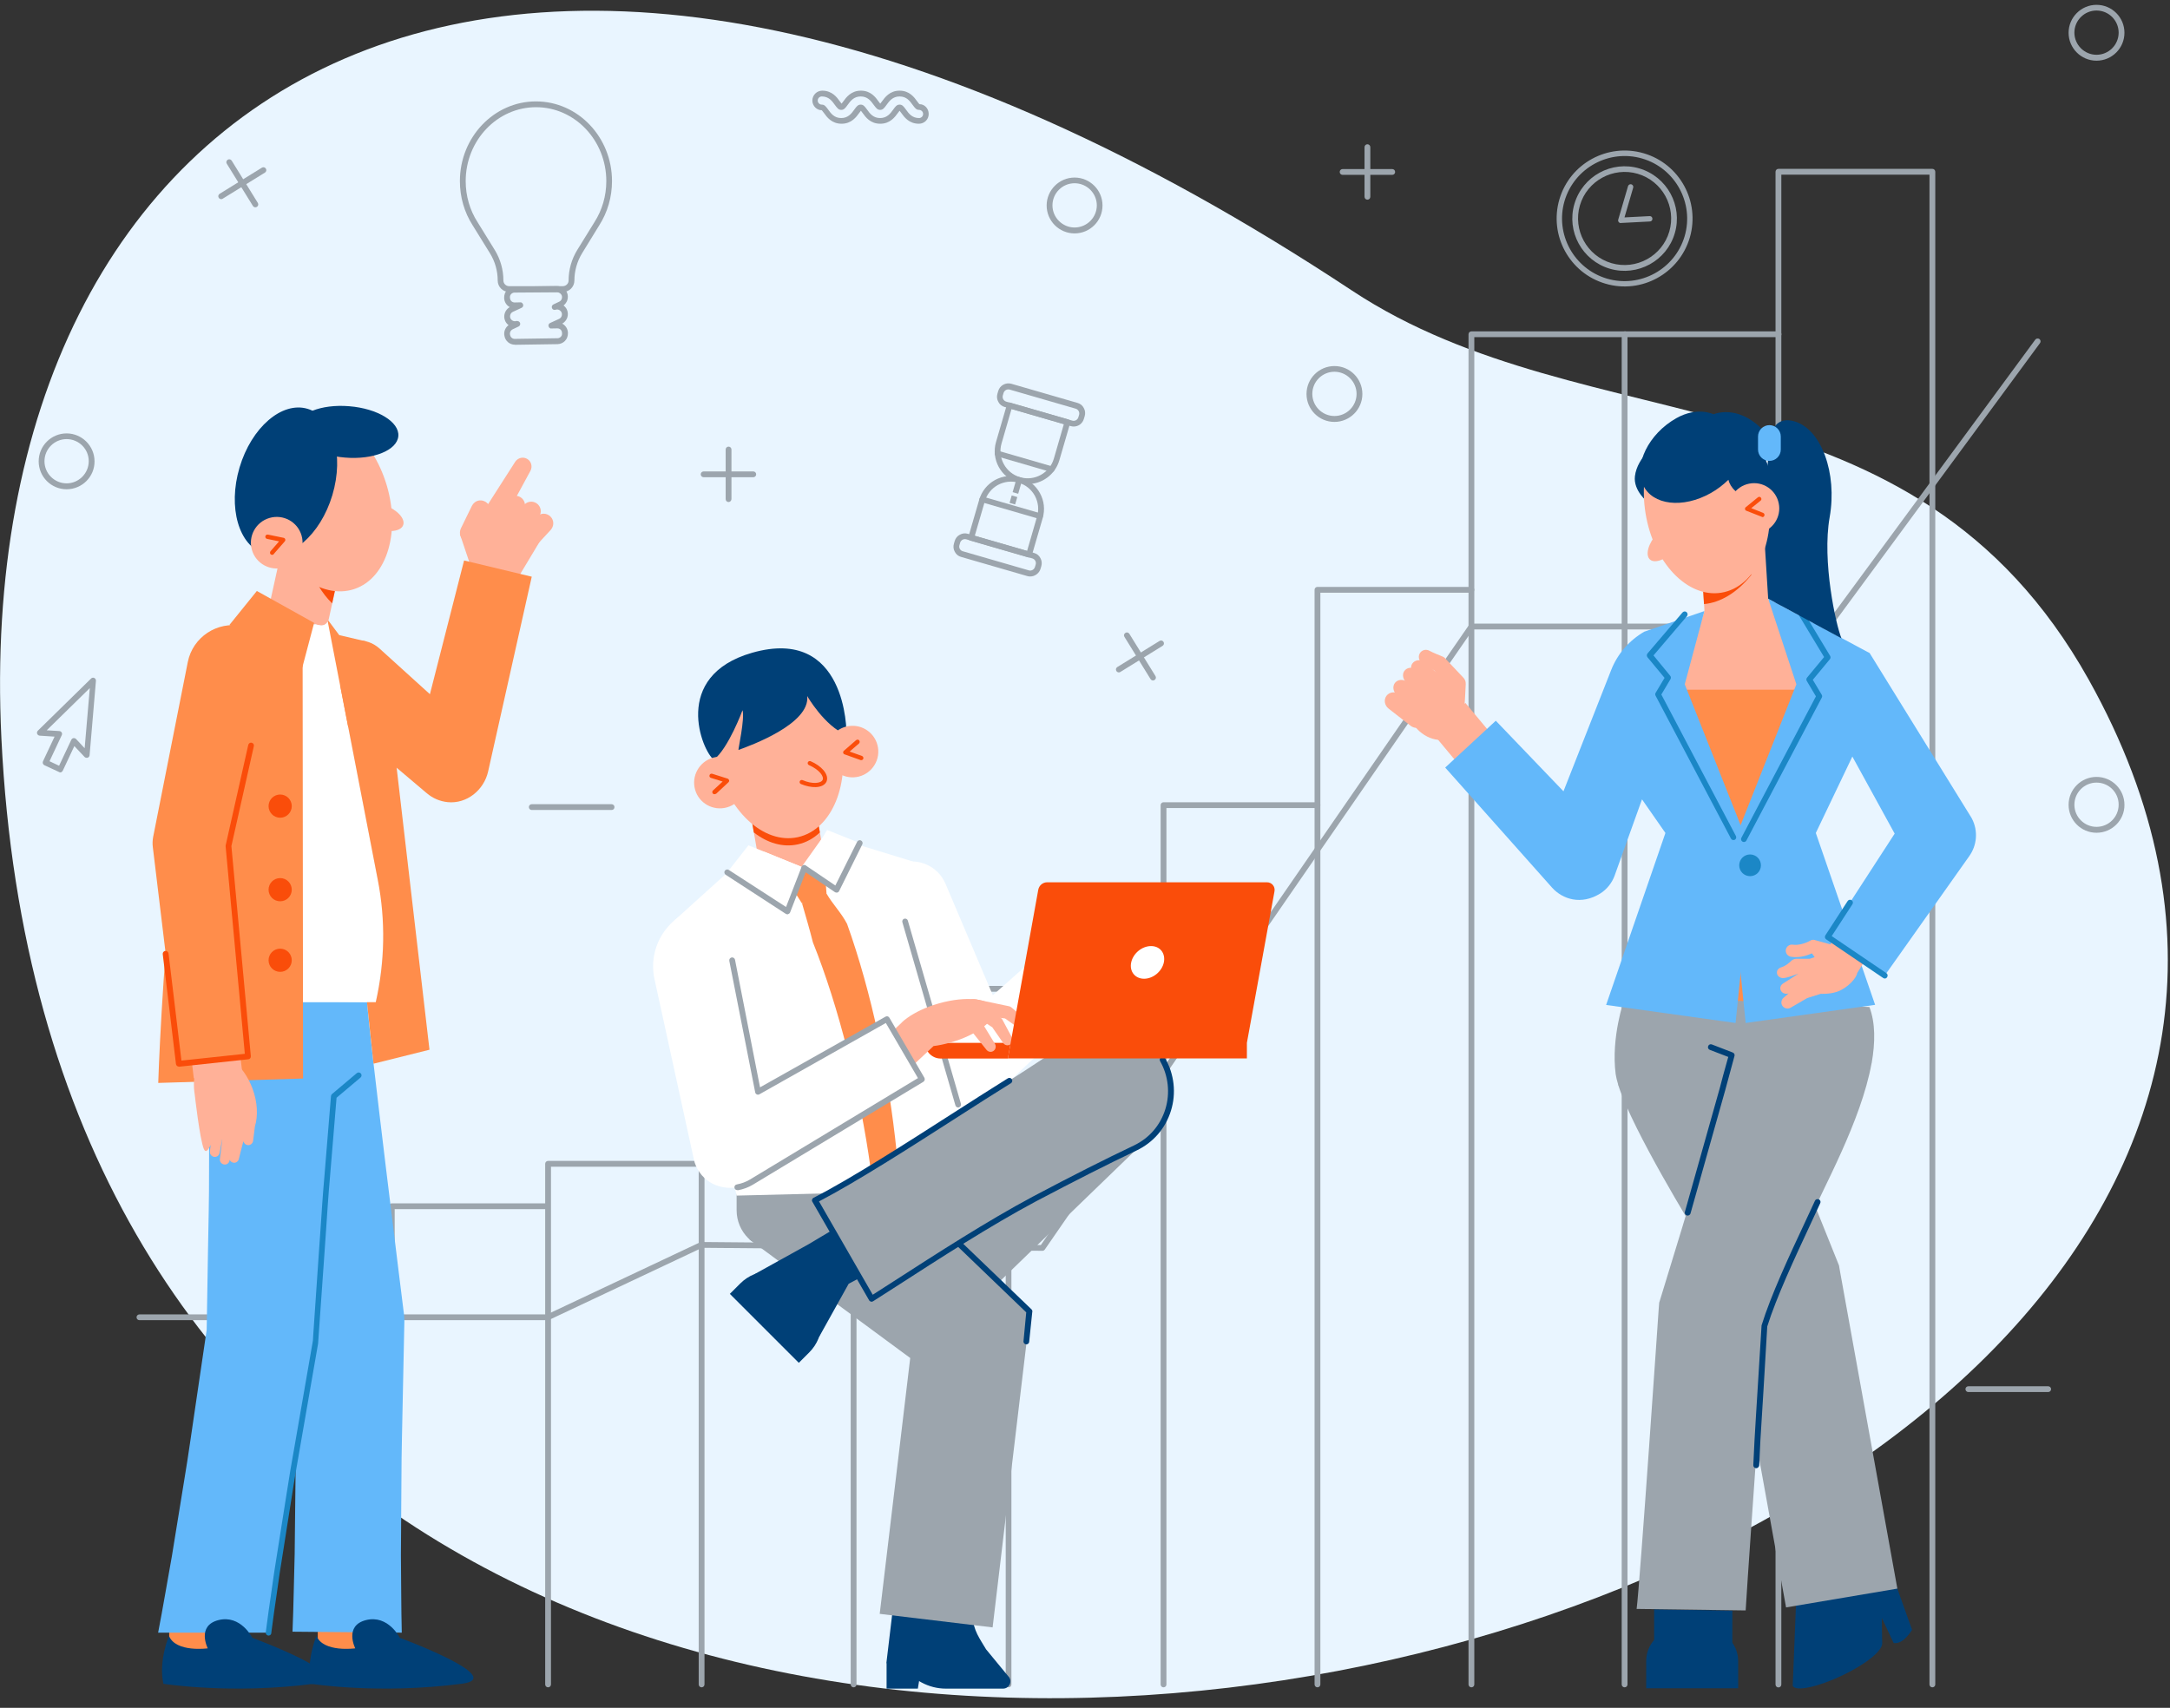 <svg width="202" height="159" viewBox="0 0 202 159" fill="none" xmlns="http://www.w3.org/2000/svg">
<rect x="0" y="0" width="202" height="159" fill="#333333" stroke="none"/>
<g clip-path="url(#clip0_133_2326)">
<path d="M194.43 63.27C246.32 156.04 7.34 217.12 0.13 68.74C-2.82 8.14 46.35 -25.51 125.85 27.05C147.94 41.65 178.02 33.92 194.43 63.27Z" fill="#E9F5FF"/>
<path d="M179.88 157.09C179.73 157.09 179.61 156.97 179.61 156.82V16.26H165.82V156.83C165.82 156.98 165.7 157.1 165.55 157.1C165.4 157.1 165.28 156.98 165.28 156.83V15.99C165.28 15.84 165.4 15.72 165.55 15.72H179.88C180.03 15.72 180.15 15.84 180.15 15.99V156.83C180.15 156.97 180.03 157.09 179.88 157.09Z" fill="#9CA5AD"/>
<path d="M151.23 157.09C151.08 157.09 150.96 156.97 150.96 156.82V31.12C150.96 30.97 151.08 30.85 151.23 30.85H165.56C165.71 30.85 165.83 30.97 165.83 31.12C165.83 31.27 165.71 31.39 165.56 31.39H151.5V156.83C151.5 156.97 151.38 157.09 151.23 157.09Z" fill="#9CA5AD"/>
<path d="M136.97 157.09C136.82 157.09 136.7 156.97 136.7 156.82V31.12C136.7 30.97 136.82 30.85 136.97 30.85H151.3C151.45 30.85 151.57 30.97 151.57 31.12C151.57 31.27 151.45 31.39 151.3 31.39H137.24V156.83C137.24 156.97 137.12 157.09 136.97 157.09Z" fill="#9CA5AD"/>
<path d="M122.64 157.09C122.49 157.09 122.37 156.97 122.37 156.82V54.91C122.37 54.76 122.49 54.64 122.64 54.64H136.97C137.12 54.64 137.24 54.76 137.24 54.91C137.24 55.06 137.12 55.18 136.97 55.18H122.91V156.83C122.91 156.97 122.79 157.09 122.64 157.09Z" fill="#9CA5AD"/>
<path d="M108.31 157.09C108.16 157.09 108.04 156.97 108.04 156.82V74.96C108.04 74.81 108.16 74.69 108.31 74.69H122.64C122.79 74.69 122.91 74.81 122.91 74.96C122.91 75.11 122.79 75.23 122.64 75.23H108.58V156.83C108.58 156.97 108.46 157.09 108.31 157.09Z" fill="#9CA5AD"/>
<path d="M93.89 157.09C93.74 157.09 93.62 156.97 93.62 156.82V92.06C93.62 91.91 93.74 91.79 93.89 91.79H108.22C108.37 91.79 108.49 91.91 108.49 92.06C108.49 92.21 108.37 92.33 108.22 92.33H94.15V156.83C94.15 156.97 94.03 157.09 93.89 157.09Z" fill="#9CA5AD"/>
<path d="M79.46 157.09C79.31 157.09 79.19 156.97 79.19 156.82V92.06C79.19 91.91 79.31 91.79 79.46 91.79H93.79C93.94 91.79 94.06 91.91 94.06 92.06C94.06 92.21 93.94 92.33 93.79 92.33H79.73V156.83C79.73 156.97 79.61 157.09 79.46 157.09Z" fill="#9CA5AD"/>
<path d="M65.31 157.09C65.16 157.09 65.04 156.97 65.04 156.82V100.35C65.04 100.2 65.16 100.08 65.31 100.08H79.64C79.79 100.08 79.91 100.2 79.91 100.35C79.91 100.5 79.79 100.62 79.64 100.62H65.58V156.82C65.58 156.97 65.46 157.09 65.31 157.09Z" fill="#9CA5AD"/>
<path d="M51.02 157.09C50.87 157.09 50.75 156.97 50.75 156.82V108.35C50.75 108.2 50.87 108.08 51.02 108.08H65.35C65.5 108.08 65.62 108.2 65.62 108.35C65.62 108.5 65.5 108.62 65.35 108.62H51.29V156.82C51.29 156.97 51.17 157.09 51.02 157.09Z" fill="#9CA5AD"/>
<path d="M36.47 157.09C36.32 157.09 36.2 156.97 36.2 156.82V112.3C36.2 112.15 36.32 112.03 36.47 112.03H50.8C50.95 112.03 51.07 112.15 51.07 112.3C51.07 112.45 50.95 112.57 50.8 112.57H36.74V156.82C36.74 156.97 36.62 157.09 36.47 157.09Z" fill="#9CA5AD"/>
<path d="M50.98 122.91H12.98C12.83 122.91 12.71 122.79 12.71 122.64C12.71 122.49 12.83 122.37 12.98 122.37H50.93L65.16 115.66C65.2 115.64 65.24 115.63 65.28 115.63L96.89 115.91L136.75 58.18C136.8 58.11 136.88 58.06 136.97 58.06H170L189.46 31.62C189.55 31.5 189.72 31.48 189.84 31.56C189.96 31.65 189.99 31.82 189.9 31.94L170.36 58.49C170.31 58.56 170.23 58.6 170.14 58.6H137.12L97.26 116.33C97.21 116.4 97.13 116.45 97.04 116.45L65.35 116.17L51.12 122.88C51.06 122.9 51.02 122.91 50.98 122.91Z" fill="#9CA5AD"/>
<path d="M75.645 73.548L69.673 74.576L70.961 82.056L76.933 81.028L75.645 73.548Z" fill="#FFB198"/>
<path d="M75.65 73.55L69.67 74.58L70.17 77.5C71.43 78.48 72.87 78.92 74.27 78.61C75.05 78.44 75.74 78.05 76.32 77.5L75.65 73.55Z" fill="#FA4D0A"/>
<path d="M78.21 68.26C79.23 72.91 77.47 77.24 74.27 77.94C71.07 78.64 67.66 75.45 66.64 70.8C65.62 66.15 67.38 61.82 70.58 61.12C73.78 60.42 77.19 63.62 78.21 68.26Z" fill="#FFB198"/>
<path d="M75.94 73.28C76.43 73.26 76.8 73.08 76.94 72.76C77.07 72.45 76.97 72.08 76.66 71.71C76.38 71.38 75.95 71.08 75.46 70.87C75.36 70.83 75.25 70.87 75.2 70.97C75.16 71.07 75.2 71.18 75.3 71.23C75.74 71.42 76.12 71.68 76.36 71.96C76.57 72.21 76.65 72.44 76.58 72.6C76.44 72.93 75.63 73.03 74.71 72.63C74.61 72.59 74.5 72.63 74.45 72.73C74.41 72.83 74.45 72.94 74.55 72.99C75.04 73.2 75.53 73.29 75.94 73.28Z" fill="#FA4D0A"/>
<path d="M66.45 70.73C67.82 69.65 69.12 66.12 69.12 66.12C69.35 66.87 68.7 69.82 68.74 69.82C69.82 69.43 75.44 67.4 75.14 64.8C75.14 64.8 76.76 67.62 78.79 68.42C78.83 68.06 78.79 58.27 70.02 60.77C62.44 62.94 65.38 69.97 66.45 70.73Z" fill="#004077"/>
<path d="M79.477 72.368C80.801 72.303 81.821 71.177 81.756 69.854C81.691 68.53 80.565 67.509 79.242 67.574C77.918 67.639 76.897 68.765 76.962 70.089C77.027 71.413 78.153 72.433 79.477 72.368Z" fill="#FFB198"/>
<path d="M80.19 70.77C80.27 70.76 80.34 70.71 80.36 70.64C80.4 70.53 80.34 70.42 80.24 70.38L79.09 69.97L79.96 69.22C80.04 69.15 80.05 69.02 79.98 68.93C79.91 68.84 79.78 68.84 79.69 68.91L78.56 69.89C78.5 69.94 78.48 70.01 78.49 70.08C78.5 70.15 78.55 70.21 78.62 70.23L80.1 70.76C80.14 70.77 80.17 70.78 80.19 70.77Z" fill="#FA4D0A"/>
<path d="M64.65 73.28C64.88 74.59 66.13 75.45 67.44 75.22C68.75 74.98 69.62 73.74 69.38 72.43C69.15 71.12 67.9 70.26 66.59 70.49C65.29 70.73 64.42 71.98 64.65 73.28Z" fill="#FFB198"/>
<path d="M66.57 73.93C66.5 73.95 66.41 73.94 66.36 73.88C66.28 73.8 66.29 73.67 66.37 73.59L67.27 72.76L66.18 72.42C66.07 72.39 66.01 72.27 66.05 72.17C66.08 72.06 66.2 72 66.31 72.04L67.73 72.49C67.8 72.51 67.85 72.57 67.87 72.64C67.89 72.71 67.86 72.78 67.81 72.83L66.66 73.9C66.62 73.9 66.6 73.92 66.57 73.93Z" fill="#FA4D0A"/>
<path d="M106.23 106.57L92.94 119.42L82.41 111.31L106.23 106.57Z" fill="#9CA5AD"/>
<path d="M90.58 149.89V150.61C90.58 151.73 91.22 152.59 91.79 153.55L93.84 156.04C94.29 156.46 93.99 157.21 93.37 157.21H88.05C87.25 157.21 86.47 157.01 85.77 156.63L82.51 154.84L83.1 149.89H90.58Z" fill="#004077"/>
<path d="M82.53 154.84V157.21H85.44L85.83 154.84H82.53Z" fill="#004077"/>
<path d="M93.71 119.91L77.37 104.95L69.76 115.39L84.73 126.43L81.89 150.25L92.4 151.51L95.6 124.63L95.92 121.94L93.71 119.91Z" fill="#9CA5AD"/>
<path d="M76.36 116.34H72.24C70.21 116.34 68.57 114.7 68.57 112.67V110.81H76.36V116.34Z" fill="#9CA5AD"/>
<path d="M95.5 125.16C95.49 125.16 95.48 125.16 95.47 125.15C95.33 125.11 95.24 124.97 95.28 124.82L95.53 122.18L88.82 115.73C88.71 115.63 88.71 115.46 88.81 115.35C88.91 115.24 89.09 115.24 89.19 115.34L96.02 121.9C96.09 121.97 96.12 122.07 96.09 122.16L95.8 124.95C95.77 125.09 95.64 125.18 95.5 125.16Z" fill="#004077"/>
<path d="M102.71 83.49L92.42 92.66L88.02 82.29C87.28 80.53 85.24 79.72 83.49 80.49L79.76 82.13L87.88 99.96L87.93 100.06C88.11 100.46 88.38 100.83 88.72 101.15C90.09 102.43 92.26 102.29 93.62 101L107.09 88.25L102.71 83.49Z" fill="white"/>
<path d="M62.77 85.7L69.38 79.73L71.16 79.3L74.62 80.71L76.54 78.01L77.27 77.84L84.96 80.2L93.43 110.69L68.57 111.31L62.77 85.7Z" fill="white"/>
<path d="M89.2 103.11C89.08 103.11 88.98 103.03 88.94 102.92L84 85.86C83.96 85.72 84.04 85.57 84.18 85.53C84.32 85.49 84.47 85.57 84.51 85.71L89.45 102.76C89.49 102.9 89.41 103.05 89.27 103.09C89.25 103.1 89.23 103.11 89.2 103.11Z" fill="#9CA5AD"/>
<path d="M83.47 107.28C82.58 107.51 81.93 108.58 81.04 108.78C80.08 101.75 78.07 93.69 75.67 87.73C75.39 86.6 74.98 85.21 74.66 84.1C75.46 83.63 76.06 83.61 76.96 83.23C77.55 84.23 78.3 84.96 78.85 86.01C81.13 92.38 82.72 99.96 83.47 107.28Z" fill="#FF8D4B"/>
<path d="M76.95 83.34L74.65 84.1L73.14 81.73L76.74 80.53L76.95 83.34Z" fill="#FF8D4B"/>
<path d="M69.67 78.7L67.7 81.21L73.3 84.85L74.88 80.81L69.67 78.7Z" fill="white"/>
<path d="M73.3 85.12C73.25 85.12 73.2 85.11 73.15 85.08L67.55 81.44C67.43 81.36 67.39 81.19 67.47 81.07C67.55 80.95 67.72 80.91 67.84 80.99L73.17 84.44L74.62 80.7C74.67 80.56 74.83 80.49 74.97 80.55C75.11 80.6 75.18 80.76 75.12 80.9L73.55 84.94C73.52 85.02 73.46 85.07 73.38 85.1C73.36 85.12 73.33 85.12 73.3 85.12Z" fill="#9CA5AD"/>
<path d="M74.88 80.81L77.86 82.83L80.02 78.48L76.99 77.27L74.88 80.81Z" fill="white"/>
<path d="M77.86 83.1C77.81 83.1 77.75 83.08 77.71 83.05L74.73 81.03C74.61 80.95 74.57 80.78 74.66 80.66C74.74 80.54 74.91 80.51 75.03 80.59L77.76 82.44L79.79 78.37C79.86 78.24 80.02 78.18 80.15 78.25C80.28 78.32 80.34 78.48 80.27 78.61L78.11 82.96C78.08 83.03 78.01 83.08 77.94 83.1C77.91 83.09 77.88 83.1 77.86 83.1Z" fill="#9CA5AD"/>
<path d="M94.08 97.1L93.82 98.55H87.57C87.17 98.55 86.81 98.39 86.54 98.12C86.28 97.86 86.11 97.49 86.11 97.09H94.08V97.1Z" fill="#FA4D0A"/>
<path d="M74.36 126.88L67.94 120.46L68.9 119.5C70.44 117.96 72.93 117.96 74.46 119.5L75.32 120.36C76.86 121.9 76.86 124.39 75.32 125.92L74.36 126.88Z" fill="#004077"/>
<path d="M76.24 124.48L79 119.52L82.41 117.7L79 113.61L75.28 115.83L70.23 118.63L76.24 124.48Z" fill="#004077"/>
<path d="M108.2 98.67C109.9 101.63 108.74 105.42 105.66 106.89C102.48 108.41 99.35 110.02 96.24 111.66C91.29 114.31 85.86 117.9 81.13 120.93L75.85 111.75C80.85 109.18 86.19 105.44 90.97 102.49C93.95 100.63 96.91 98.73 99.82 96.74C102.63 94.81 106.5 95.71 108.2 98.67Z" fill="#9CA5AD"/>
<path d="M81.13 121.19C81.11 121.19 81.09 121.19 81.07 121.18C81 121.16 80.94 121.12 80.9 121.05L75.62 111.88C75.58 111.82 75.57 111.74 75.6 111.67C75.62 111.6 75.67 111.54 75.74 111.51C79.25 109.71 84.34 106.44 88.83 103.56C90.67 102.38 92.41 101.27 93.82 100.39C93.95 100.31 94.11 100.35 94.19 100.48C94.27 100.61 94.23 100.77 94.1 100.85C92.69 101.72 90.96 102.83 89.12 104.01C84.73 106.83 79.76 110.01 76.24 111.85L81.24 120.54L83.14 119.32C87.25 116.67 91.9 113.67 96.13 111.41C99.87 109.43 102.78 107.96 105.56 106.64C106.98 105.96 108.01 104.77 108.48 103.26C108.94 101.77 108.76 100.14 107.99 98.79C107.92 98.66 107.96 98.5 108.09 98.42C108.22 98.35 108.38 98.39 108.46 98.52C109.31 100 109.51 101.78 109 103.41C108.49 105.06 107.35 106.37 105.8 107.11C103.03 108.43 100.13 109.9 96.39 111.87C92.18 114.12 87.53 117.12 83.44 119.76L81.3 121.13C81.23 121.18 81.18 121.19 81.13 121.19Z" fill="#004077"/>
<path d="M90.33 93.33C90.59 93.02 91.04 92.98 91.35 93.24L93.15 94.75L93.2 94.79C93.24 94.82 93.27 94.86 93.3 94.91L94.21 96.61C94.32 96.82 94.26 97.09 94.06 97.23C93.84 97.38 93.54 97.33 93.39 97.11L92.37 95.64L90.48 94.39C90.46 94.38 90.44 94.36 90.41 94.34C90.12 94.09 90.08 93.64 90.33 93.33Z" fill="#FFB198"/>
<path d="M81.77 97.23C82.01 97.54 82.31 97.86 82.64 98.19C83.33 98.86 84.02 99.37 84.53 99.61L85.16 99.02L86.89 97.4L86.88 97.39C87.38 97.33 87.9 97.22 88.44 97.07C90.96 96.36 92.77 94.97 92.49 93.96C92.21 92.95 89.94 92.7 87.42 93.41C86.21 93.75 85.17 94.25 84.44 94.78L84.14 95.01C84.04 95.1 83.94 95.19 83.86 95.28L82.75 96.32L81.77 97.23Z" fill="#FFB198"/>
<path d="M89.95 93.59C90.03 93.2 90.41 92.95 90.81 93.03L93.88 93.67L93.93 93.68C94.01 93.7 94.08 93.73 94.15 93.79L96.26 95.56C96.45 95.72 96.49 96 96.34 96.21C96.19 96.43 95.89 96.48 95.67 96.32L93.56 94.82L90.58 94.45C90.56 94.45 90.54 94.44 90.52 94.44C90.12 94.37 89.86 93.99 89.95 93.59Z" fill="#FFB198"/>
<path d="M89.65 93.7C89.99 93.49 90.44 93.6 90.64 93.94L92.62 97.19C92.74 97.39 92.7 97.66 92.51 97.82C92.3 97.99 92 97.95 91.83 97.74L89.45 94.76C89.43 94.74 89.41 94.71 89.4 94.68C89.2 94.35 89.31 93.9 89.65 93.7Z" fill="#FFB198"/>
<path d="M82.55 94.87L70.55 101.64L67.1 84.1L65.31 84.46C62.23 85.08 60.25 88.11 60.93 91.18L64.56 107.8L64.58 107.91C64.67 108.34 64.85 108.75 65.12 109.14C66.18 110.68 68.34 111.01 69.94 110.04L85.81 100.46L82.55 94.87Z" fill="white"/>
<path d="M68.63 110.8C68.5 110.8 68.39 110.71 68.37 110.58C68.34 110.43 68.44 110.29 68.59 110.27C69.02 110.19 69.43 110.04 69.8 109.82L85.45 100.37L82.46 95.24L70.69 101.88C70.62 101.92 70.52 101.93 70.45 101.89C70.37 101.85 70.31 101.78 70.3 101.7L67.89 89.46C67.86 89.31 67.96 89.17 68.1 89.14C68.25 89.11 68.39 89.21 68.42 89.35L70.75 101.23L82.43 94.65C82.56 94.58 82.72 94.62 82.79 94.75L86.05 100.34C86.12 100.47 86.08 100.63 85.96 100.71L70.09 110.29C69.66 110.55 69.19 110.72 68.7 110.81C68.66 110.8 68.65 110.8 68.63 110.8Z" fill="#9CA5AD"/>
<path d="M118.64 82.98C118.72 82.54 118.39 82.14 117.94 82.14H117.26H97.48C97.07 82.14 96.73 82.43 96.65 82.83L94.08 97.09L93.82 98.54H116.07V97.09L118.64 82.98Z" fill="#FA4D0A"/>
<path d="M108.34 89.6C108.16 90.44 107.34 91.12 106.5 91.12C105.66 91.12 105.12 90.44 105.3 89.6C105.48 88.76 106.3 88.08 107.15 88.08C108 88.08 108.51 88.76 108.34 89.6Z" fill="white"/>
<path d="M21.45 148.52H15.75V154.9H21.45V148.52Z" fill="#FF8D4B"/>
<path d="M35.28 148.52H29.58V154.9H35.28V148.52Z" fill="#FF8D4B"/>
<path d="M19.38 94.09C19.45 96.59 19.45 99.08 19.48 101.58L19.46 109.06C19.47 111.56 19.4 114.05 19.36 116.54L19.24 123.81L18.24 130.59C17.88 132.97 17.56 135.36 17.16 137.74L16 144.88C15.57 147.25 15.18 149.63 14.72 152H25C25.3 149.61 25.45 148.82 25.78 146.43L26.91 139.29C27.27 136.91 27.71 134.54 28.12 132.16L29.35 125.03L29.38 124.85L29.41 124.44L29.92 116.98C30.1 114.49 30.24 112 30.46 109.52L31.07 102.06C31.32 99.58 31.52 97.09 31.8 94.61L19.38 94.09Z" fill="#63B8FA"/>
<path d="M37.62 122.48C37.62 122.48 34.28 95.79 34.18 93.29L23.01 93.11C23.45 95.57 23.97 98.89 24.38 101.35L25.48 108.75C25.86 111.22 26.17 113.69 26.51 116.16L27.48 123.37L27.51 130.22C27.51 132.63 27.55 135.04 27.51 137.45L27.43 144.68C27.36 147.09 27.33 149.5 27.23 151.91L37.4 152C37.34 149.59 37.35 147.18 37.32 144.77L37.37 137.54C37.37 135.13 37.45 132.72 37.49 130.31L37.64 123.08V122.89L37.62 122.48Z" fill="#63B8FA"/>
<path d="M25 152.27C24.99 152.27 24.98 152.27 24.97 152.27C24.82 152.25 24.72 152.12 24.74 151.97C24.93 150.47 25.06 149.6 25.21 148.57C25.3 147.96 25.4 147.29 25.52 146.4L26.65 139.25C26.89 137.65 27.17 136.04 27.45 134.47C27.59 133.68 27.72 132.9 27.86 132.11L29.13 124.8L29.15 124.42L29.66 116.96C29.72 116.15 29.77 115.34 29.83 114.53C29.94 112.88 30.05 111.17 30.2 109.5L30.81 102.04C30.82 101.97 30.85 101.9 30.9 101.86L33.21 99.91C33.33 99.81 33.49 99.83 33.59 99.94C33.69 100.05 33.67 100.22 33.56 100.32L31.33 102.2L30.72 109.55C30.57 111.22 30.46 112.93 30.35 114.57C30.3 115.38 30.24 116.19 30.18 117.01L29.61 125.09L28.37 132.22C28.24 133.01 28.1 133.79 27.96 134.58C27.69 136.14 27.4 137.76 27.16 139.35L26.03 146.5C25.91 147.39 25.81 148.05 25.72 148.67C25.57 149.7 25.44 150.56 25.25 152.06C25.25 152.17 25.13 152.27 25 152.27Z" fill="#1B87C6"/>
<path d="M15.73 152.3C15.73 152.3 14.74 154.61 15.21 156.76C15.21 156.76 21.54 157.77 29.3 156.75C33.54 156.19 23.49 152.48 23.49 152.48C23.49 152.48 22.41 150.31 20.34 150.83C18.27 151.35 19.34 153.46 19.34 153.46C19.34 153.46 16.36 153.87 15.73 152.3Z" fill="#004077"/>
<path d="M29.46 152.3C29.46 152.3 28.47 154.61 28.94 156.76C28.94 156.76 35.27 157.77 43.03 156.75C47.27 156.19 37.22 152.48 37.22 152.48C37.22 152.48 36.14 150.31 34.07 150.83C32 151.35 33.07 153.46 33.07 153.46C33.07 153.46 30.09 153.87 29.46 152.3Z" fill="#004077"/>
<path d="M42.81 49.72L44.05 53.41L47.48 55.02L50.38 50.19L46.16 48.12L42.81 49.72Z" fill="#FFB198"/>
<path d="M45.47 46.88L47.96 42.99C48.21 42.61 48.72 42.49 49.1 42.74C49.47 42.97 49.58 43.45 49.38 43.83L47.18 47.89C46.92 48.37 46.32 48.55 45.84 48.29C45.36 48.03 45.18 47.43 45.44 46.95C45.45 46.92 45.46 46.9 45.47 46.88Z" fill="#FFB198"/>
<path d="M43.91 50.47C43.72 50.52 43.5 50.5 43.31 50.4C42.87 50.18 42.69 49.65 42.9 49.2L43.93 47.09C44.06 46.84 44.29 46.65 44.57 46.6C44.85 46.55 45.14 46.64 45.34 46.83C45.61 47.08 46 47.36 46.15 47.39C46.64 47.45 46.98 47.89 46.93 48.38C46.88 48.87 46.43 49.22 45.93 49.17C45.63 49.14 45.33 49.01 45.05 48.85L44.49 49.98C44.39 50.25 44.16 50.41 43.91 50.47Z" fill="#FFB198"/>
<path d="M48.78 47.47L47.55 49.79C47.36 50.14 46.93 50.27 46.58 50.09C46.26 49.92 46.12 49.54 46.24 49.21L47.14 46.74C47.31 46.28 47.82 46.04 48.29 46.21C48.75 46.38 48.99 46.89 48.82 47.36C48.82 47.39 48.8 47.43 48.78 47.47Z" fill="#FFB198"/>
<path d="M51.27 49.33L49.64 51.09C49.37 51.38 48.92 51.4 48.63 51.13C48.37 50.89 48.33 50.49 48.52 50.2L49.87 48.22C50.15 47.81 50.7 47.7 51.11 47.98C51.52 48.26 51.63 48.81 51.35 49.22C51.33 49.26 51.3 49.3 51.27 49.33Z" fill="#FFB198"/>
<path d="M50.22 48.05L48.69 50.62C48.49 50.96 48.05 51.07 47.71 50.87C47.4 50.68 47.28 50.29 47.42 49.97L48.63 47.24C48.83 46.79 49.36 46.58 49.81 46.78C50.26 46.98 50.47 47.51 50.26 47.96C50.26 47.99 50.24 48.02 50.22 48.05Z" fill="#FFB198"/>
<path d="M43.2 52.18L40.02 64.63L35.33 60.38C34.12 59.28 32.25 59.39 31.18 60.62L28.16 64.06L39.67 73.8L39.77 73.88C40.28 74.31 40.93 74.6 41.67 74.68C43.45 74.86 45.05 73.56 45.44 71.82L49.5 53.69L43.2 52.18Z" fill="#FF8D4B"/>
<path d="M29.77 58.22L24.9 57.15L26.59 49.48L32.13 50.7L30.59 57.7C30.5 58.06 30.14 58.3 29.77 58.22Z" fill="#FFB198"/>
<path d="M28.74 52.4C29.19 53.95 29.97 55.26 30.92 56.17L31.61 53.03L28.74 52.4Z" fill="#FA4D0A"/>
<path d="M35.88 44.8C37.38 49.31 36.08 53.81 32.98 54.84C29.88 55.88 26.14 53.06 24.64 48.54C23.14 44.03 24.44 39.53 27.54 38.5C30.64 37.47 34.38 40.29 35.88 44.8Z" fill="#FFB198"/>
<path d="M34.98 49.18C36.17 49.62 37.31 49.49 37.53 48.89C37.75 48.29 36.97 47.45 35.78 47.01L34.98 49.18Z" fill="#FFB198"/>
<path d="M28.63 38.06C31.02 38.77 32.05 42.36 30.94 46.09C29.83 49.81 26.99 52.26 24.61 51.55C22.23 50.84 21.19 47.25 22.3 43.52C23.41 39.79 26.24 37.35 28.63 38.06Z" fill="#004077"/>
<path d="M23.45 51.2C23.82 52.47 25.15 53.2 26.43 52.83C27.7 52.46 28.44 51.13 28.07 49.85C27.7 48.58 26.37 47.85 25.09 48.22C23.81 48.59 23.08 49.93 23.45 51.2Z" fill="#FFB198"/>
<path d="M25.42 51.64C25.35 51.67 25.26 51.66 25.2 51.61C25.12 51.54 25.11 51.41 25.18 51.32L25.98 50.4L24.86 50.17C24.75 50.15 24.68 50.04 24.7 49.93C24.72 49.82 24.83 49.75 24.94 49.77L26.4 50.07C26.47 50.08 26.53 50.14 26.55 50.2C26.57 50.27 26.56 50.34 26.51 50.4L25.48 51.58C25.47 51.61 25.45 51.63 25.42 51.64Z" fill="#FA4D0A"/>
<path d="M32.51 37.82C35.14 38.03 37.19 39.28 37.08 40.6C36.97 41.92 34.75 42.82 32.12 42.6C29.49 42.39 27.44 41.14 27.55 39.82C27.65 38.5 29.88 37.6 32.51 37.82Z" fill="#004077"/>
<path d="M34.14 59.73L31.58 59.13L30.57 57.78L30.51 57.87L30.26 64.3L34.14 59.73Z" fill="#FF8D4B"/>
<path d="M35.17 81.94L30.51 57.87C30.37 58.13 30.08 58.29 29.77 58.22L29.36 58.13L25.95 59.87L26.62 93.31H34.98C34.98 93.3 36.46 86.55 35.17 81.94Z" fill="white"/>
<path d="M36.28 65.96L31.66 63.78L35.17 81.93C35.9 85.69 35.83 89.56 34.98 93.3H34.16L34.77 99.03L39.98 97.73L36.28 65.96Z" fill="#FF8D4B"/>
<path d="M23 57.56C16.05 58.77 14.73 100.82 14.73 100.82L28.21 100.41L28.17 60.62L23 57.56Z" fill="#FF8D4B"/>
<path d="M23.91 55.02L21.35 58.19L28.14 62.15L29.24 57.99L23.91 55.02Z" fill="#FF8D4B"/>
<path d="M26.08 76.13C26.677 76.13 27.16 75.646 27.16 75.05C27.16 74.454 26.677 73.97 26.08 73.97C25.483 73.97 25 74.454 25 75.05C25 75.646 25.483 76.13 26.08 76.13Z" fill="#FA4D0A"/>
<path d="M26.08 83.91C26.677 83.91 27.16 83.427 27.16 82.83C27.16 82.234 26.677 81.75 26.08 81.75C25.483 81.75 25 82.234 25 82.83C25 83.427 25.483 83.91 26.08 83.91Z" fill="#FA4D0A"/>
<path d="M26.08 90.48C26.677 90.48 27.16 89.996 27.16 89.4C27.16 88.803 26.677 88.32 26.08 88.32C25.483 88.32 25 88.803 25 89.4C25 89.996 25.483 90.48 26.08 90.48Z" fill="#FA4D0A"/>
<path d="M22.23 107.91C22.23 107.91 22.64 106.26 22.66 106.25C22.7 106.43 22.85 106.58 23.05 106.61C23.3 106.64 23.53 106.46 23.56 106.21L23.73 104.86C24.03 103.9 23.98 102.62 23.5 101.33C22.66 99.09 20.86 97.7 19.47 98.21C18.35 98.63 17.84 100.17 18.13 101.93C18.13 101.93 18.6 106.11 18.98 106.98C19.16 107.38 19.4 107.05 19.61 106.59L19.54 107.2C19.51 107.43 19.67 107.65 19.91 107.7C20.16 107.75 20.39 107.59 20.44 107.34L20.68 106.07L20.69 106.08L20.47 107.91C20.44 108.14 20.6 108.36 20.84 108.41C21.09 108.46 21.32 108.3 21.37 108.05L21.38 107.97C21.43 108.1 21.55 108.21 21.7 108.24C21.93 108.3 22.17 108.15 22.23 107.91Z" fill="#FFB198"/>
<path d="M22.28 97.53C22.28 97.53 20.5 96.41 17.57 96.43L18.04 100.39L22.55 99.85L22.28 97.53Z" fill="#FFB198"/>
<path d="M25.71 58.95L22.56 58.29C20.23 57.8 17.94 59.31 17.48 61.64L14.28 77.8L14.26 77.9C14.2 78.22 14.18 78.55 14.23 78.9L16.66 99.04L23.09 98.35L21.27 78.75L25.71 58.95Z" fill="#FF8D4B"/>
<path d="M16.65 99.3C16.52 99.3 16.4 99.2 16.38 99.06L15.15 88.83C15.13 88.68 15.24 88.55 15.39 88.53C15.54 88.51 15.67 88.62 15.69 88.77L16.89 98.74L22.79 98.11L21 78.77C21 78.74 21 78.71 21.01 78.69L23.11 69.35C23.14 69.21 23.29 69.11 23.43 69.15C23.58 69.18 23.67 69.33 23.63 69.47L21.54 78.77L23.35 98.33C23.36 98.48 23.26 98.61 23.11 98.62L16.68 99.31C16.67 99.3 16.66 99.3 16.65 99.3Z" fill="#FA4D0A"/>
<path d="M164.6 55.75L158.81 56.41L156.24 64.86L168.43 65.47L164.6 55.75Z" fill="#FFB198"/>
<path d="M161.8 157.18H153.24V154.64C153.24 153 154.57 151.67 156.21 151.67H158.83C160.47 151.67 161.8 153 161.8 154.64V157.18Z" fill="#004077"/>
<path d="M161.26 149.95V154.26H153.98V149.83L161.26 149.95Z" fill="#004077"/>
<path d="M175.55 144.91L177.99 151.74C177.4 152.65 176.84 153.04 176.28 152.97L175.17 150.63L175.18 151.39L175.21 152.98C175.24 153.65 173.82 154.87 171.52 155.97C169.22 157.07 167.14 157.51 166.88 156.95L167.21 148.75L167.23 148.73C168.27 148.54 169.84 147.99 171.53 147.18C173.23 146.37 174.66 145.49 175.45 144.8L175.55 144.91Z" fill="#004077"/>
<path d="M167.51 64.21H155.39V93.42H167.51V64.21Z" fill="#FF8D4B"/>
<path d="M171.28 118.35L171.19 117.82L170.87 117.02L162.45 96.07L162.89 94.34L151.19 93.07C151.19 93.07 149.95 96.58 150.4 100.01C150.44 100.28 150.52 100.61 150.63 100.97L150.61 100.98L150.66 101.08C152.02 105.32 157.76 114.61 157.76 114.62L161.06 120.9L166.26 149.65L176.62 147.9L171.28 118.35Z" fill="#9CA5AD"/>
<path d="M174.23 98.97C174.57 97.04 174.58 95.23 174.02 93.75L159.49 93.07L161.19 98.21C160.91 99.26 160.62 100.3 160.34 101.35L158.51 107.79C157.28 112.08 155.97 116.34 154.66 120.6L154.45 121.28L154.41 121.78C154.41 121.78 152.65 147.52 152.35 149.79L162.5 149.93C162.63 147.64 163.42 136.42 163.42 136.42C163.61 134.14 163.89 131.87 164.13 129.59L164.79 123.47C166 120.15 167.21 116.84 168.47 113.54C169.64 110.72 173.25 104.39 174.22 98.99C174.23 98.99 174.23 98.98 174.23 98.97Z" fill="#9CA5AD"/>
<path d="M163.48 136.69H163.47C163.32 136.68 163.21 136.56 163.21 136.41C163.27 134.87 163.37 133.31 163.46 131.79C163.51 131.04 163.55 130.29 163.6 129.54L163.98 123.39C164.84 120.6 166.58 116.87 167.98 113.88C168.33 113.14 168.65 112.43 168.95 111.79C169.01 111.65 169.17 111.6 169.31 111.66C169.45 111.72 169.51 111.88 169.44 112.02C169.15 112.66 168.82 113.37 168.47 114.11C167.08 117.09 165.35 120.8 164.51 123.49L164.15 129.58C164.11 130.33 164.06 131.08 164.01 131.83C163.91 133.34 163.82 134.9 163.76 136.43C163.74 136.57 163.62 136.69 163.48 136.69Z" fill="#004077"/>
<path d="M157.1 113.17C157.08 113.17 157.05 113.17 157.03 113.16C156.89 113.12 156.8 112.97 156.84 112.83L160.09 101.3C160.29 100.52 160.5 99.75 160.72 98.97L160.88 98.4L159.16 97.74C159.02 97.69 158.95 97.53 159.01 97.39C159.06 97.25 159.22 97.18 159.36 97.24L161.3 97.99C161.43 98.04 161.5 98.18 161.46 98.31L161.24 99.12C161.03 99.9 160.82 100.67 160.61 101.45L157.36 112.99C157.32 113.09 157.21 113.17 157.1 113.17Z" fill="#004077"/>
<path d="M136.412 65.444L133.224 68.101L139.747 75.929L142.935 73.272L136.412 65.444Z" fill="#FFB198"/>
<path d="M135.68 64.59C136.63 65.99 136.47 67.75 135.33 68.53C134.19 69.3 132.49 68.8 131.54 67.4C130.59 66 130.75 64.24 131.89 63.46C133.04 62.69 134.74 63.19 135.68 64.59Z" fill="#FFB198"/>
<path d="M132.48 67.49C132.19 67.82 131.68 67.86 131.31 67.57L129.26 65.97C128.88 65.67 128.79 65.14 129.07 64.77C129.36 64.4 129.89 64.36 130.27 64.65L132.32 66.25C132.7 66.55 132.79 67.08 132.51 67.45C132.5 67.47 132.49 67.48 132.48 67.49Z" fill="#FFB198"/>
<path d="M133.25 66.31C132.98 66.62 132.48 66.64 132.12 66.35L130.07 64.74C129.69 64.44 129.59 63.92 129.85 63.58C130.12 63.24 130.63 63.2 131.01 63.5L133.06 65.11C133.44 65.41 133.54 65.93 133.28 66.27C133.27 66.29 133.26 66.3 133.25 66.31Z" fill="#FFB198"/>
<path d="M133.99 65.34C133.98 65.35 133.97 65.36 133.96 65.37C133.66 65.67 133.14 65.65 132.79 65.32L130.9 63.53C130.55 63.2 130.5 62.67 130.8 62.38C131.1 62.08 131.62 62.1 131.97 62.43L133.86 64.22C134.2 64.54 134.25 65.03 133.99 65.34Z" fill="#FFB198"/>
<path d="M134.83 64.5C134.8 64.55 134.77 64.59 134.73 64.63C134.42 64.93 133.88 64.9 133.53 64.57L131.64 62.8C131.29 62.47 131.25 61.96 131.56 61.67C131.87 61.37 132.41 61.4 132.76 61.73L134.65 63.5C134.95 63.78 135.02 64.2 134.83 64.5Z" fill="#FFB198"/>
<path d="M134.32 61.14C133.9 60.96 133.42 60.78 133.09 60.6L133.05 60.58C132.76 60.42 132.4 60.5 132.2 60.77C131.99 61.06 132.05 61.48 132.34 61.69C132.76 61.99 133.12 62.21 133.51 62.42L134.68 63.92C134.6 64.71 134.52 65.5 134.5 66.3C134.49 66.75 134.82 67.14 135.27 67.2C135.75 67.26 136.19 66.91 136.25 66.43C136.36 65.53 136.4 64.63 136.44 63.73V63.66C136.45 63.46 136.38 63.26 136.23 63.1L134.57 61.34L134.53 61.29C134.48 61.23 134.41 61.18 134.32 61.14Z" fill="#FFB198"/>
<path d="M173.49 68.22L169.03 77.55L174.55 93.55L162.5 95.24L160.91 79.65L167.22 63.71L164.6 55.75L174.04 60.8L173.49 68.22Z" fill="#63B8FA"/>
<path d="M156.83 63.71L158.66 56.89L153.06 58.81C151.66 59.62 150.57 60.88 149.98 62.38L145.54 73.67L139.24 67.1L134.53 71.46L144.48 82.64C145.44 83.71 147.18 84.3 148.97 83.18C149.59 82.79 150.06 82.19 150.31 81.5L150.34 81.41L152.85 74.42L155.03 77.55L149.51 93.56L161.56 95.24L163.15 79.65L156.83 63.71Z" fill="#63B8FA"/>
<path d="M163.92 80.56C163.92 81.12 163.47 81.57 162.91 81.57C162.35 81.57 161.9 81.12 161.9 80.56C161.9 80 162.35 79.55 162.91 79.55C163.47 79.55 163.92 80 163.92 80.56Z" fill="#1B87C6"/>
<path d="M161.37 78.21C161.27 78.21 161.18 78.16 161.13 78.07L154.11 64.76C154.07 64.68 154.07 64.58 154.12 64.5L154.95 63.11L153.36 61.19C153.28 61.09 153.28 60.94 153.36 60.84L156.62 57.02C156.72 56.91 156.89 56.89 157 56.99C157.11 57.09 157.13 57.26 157.03 57.37L153.92 61.02L155.48 62.92C155.55 63.01 155.56 63.13 155.5 63.23L154.65 64.66L161.59 77.83C161.66 77.96 161.61 78.12 161.48 78.19C161.45 78.2 161.41 78.21 161.37 78.21Z" fill="#1B87C6"/>
<path d="M162.34 78.39C162.3 78.39 162.25 78.38 162.21 78.36C162.08 78.29 162.03 78.13 162.1 78L169.04 64.83L168.19 63.4C168.13 63.3 168.14 63.18 168.21 63.09L169.8 61.17L167.49 57.34C167.41 57.21 167.45 57.05 167.58 56.97C167.71 56.89 167.87 56.93 167.95 57.06L170.36 61.06C170.42 61.16 170.41 61.28 170.34 61.37L168.75 63.29L169.58 64.68C169.63 64.76 169.63 64.86 169.59 64.94L162.57 78.25C162.53 78.34 162.43 78.39 162.34 78.39Z" fill="#1B87C6"/>
<path d="M170.91 86.88L170.39 87.92L169.16 87.58L168.91 87.51C168.79 87.48 168.66 87.49 168.54 87.56C168.31 87.69 167.99 87.82 167.71 87.89C167.42 87.96 167.14 87.99 166.91 87.95H166.9C166.59 87.9 166.3 88.1 166.24 88.41C166.19 88.72 166.39 89.01 166.7 89.07C167.16 89.15 167.6 89.1 167.99 89C168.23 88.94 168.45 88.85 168.67 88.76L168.92 89.11L168.48 89.26H167.26C167.1 89.26 166.95 89.3 166.81 89.4L166.77 89.43C166.72 89.48 166.64 89.56 166.56 89.62C166.48 89.68 166.4 89.75 166.33 89.8C166.17 89.91 166.01 89.99 165.92 90.02L165.77 90.07C165.56 90.14 165.41 90.32 165.41 90.54C165.4 90.82 165.65 91.05 165.96 91.06C166.32 91.07 167.15 90.74 167.41 90.65L165.97 91.57C165.75 91.71 165.66 91.98 165.77 92.21C165.89 92.47 166.22 92.59 166.5 92.48L166.02 92.9C165.82 93.08 165.76 93.37 165.9 93.61C166.06 93.88 166.41 93.98 166.68 93.82L168.23 92.92L169.5 92.52C169.5 92.52 170.3 92.58 171.04 92.32C171.98 91.98 172.81 91.08 172.88 90.59L173.95 88.86L170.91 86.88Z" fill="#FFB198"/>
<path d="M183.57 76.23L183.51 76.12L174.04 60.8L170.94 62.7C169.78 63.41 169.39 64.9 170.04 66.08L176.37 77.61L170.13 87.23L175.44 90.83L183.31 79.71C184.02 78.72 184.16 77.38 183.57 76.23Z" fill="#63B8FA"/>
<path d="M175.45 91.1C175.4 91.1 175.34 91.08 175.3 91.05L169.99 87.45C169.87 87.37 169.84 87.2 169.92 87.08L171.99 83.89C172.07 83.76 172.24 83.73 172.36 83.81C172.49 83.89 172.52 84.06 172.44 84.18L170.51 87.15L175.6 90.6C175.72 90.68 175.75 90.85 175.67 90.97C175.62 91.06 175.53 91.1 175.45 91.1Z" fill="#1B87C6"/>
<path d="M164.67 41.74C164.67 41.74 164.57 38.5 167.05 39.23C169.54 39.96 171.04 44.04 170.32 48.14C169.59 52.24 170.91 58.24 171.42 59.43L163.56 55.18L164.67 41.74Z" fill="#004077"/>
<path d="M154.32 41.22C154.32 41.22 152.41 42.5 152.19 44.34C152.03 45.71 153.4 46.76 153.4 46.76L154.32 41.22Z" fill="#004077"/>
<path d="M158.76 58.38L164.71 57.6L164.25 50.19L158.27 50.56L158.76 58.38Z" fill="#FFB198"/>
<path d="M158.27 50.63L162.82 50.35L163.02 53.53C161.77 55.11 160.2 56.1 158.62 56.24L158.27 50.63Z" fill="#FA4D0A"/>
<path d="M153.18 47.79C153.92 52.38 157.08 55.69 160.23 55.18C163.39 54.67 165.34 50.54 164.6 45.95C163.86 41.36 160.7 38.05 157.55 38.56C154.39 39.06 152.43 43.2 153.18 47.79Z" fill="#FFB198"/>
<path d="M155.93 51.18C155.1 52.1 154.05 52.5 153.59 52.09C153.13 51.67 153.43 50.59 154.26 49.67L155.93 51.18Z" fill="#FFB198"/>
<path d="M161.91 45.99C161.78 45.91 161.65 45.82 161.53 45.7C161.19 45.39 160.97 45.01 160.89 44.66H160.9C160.43 45.12 159.88 45.55 159.26 45.9C156.65 47.37 153.83 47.04 152.95 45.16C152.07 43.28 153.44 40.4 156.05 38.93C158.02 37.82 159.51 38.57 159.51 38.57C159.51 38.57 162.55 37.19 165.35 41.65L161.91 45.99Z" fill="#004077"/>
<path d="M161.45 44.46C161.85 45.82 162.89 46.72 163.77 46.46C164.65 46.2 165.03 44.88 164.63 43.52C164.23 42.16 163.19 41.26 162.31 41.52C161.43 41.78 161.05 43.1 161.45 44.46Z" fill="#004077"/>
<path d="M165.58 46.87C165.84 48.14 165.01 49.38 163.74 49.63C162.47 49.89 161.23 49.06 160.98 47.79C160.72 46.52 161.55 45.28 162.82 45.03C164.09 44.77 165.33 45.6 165.58 46.87Z" fill="#FFB198"/>
<path d="M164.07 48.14C164.15 48.14 164.21 48.09 164.24 48.01C164.28 47.91 164.23 47.79 164.13 47.75L163.02 47.31L163.89 46.61C163.98 46.54 163.99 46.42 163.92 46.33C163.85 46.24 163.72 46.23 163.64 46.3L162.51 47.22C162.45 47.26 162.43 47.33 162.44 47.4C162.45 47.47 162.5 47.53 162.56 47.55L163.99 48.11C164.02 48.14 164.05 48.14 164.07 48.14Z" fill="#FA4D0A"/>
<path d="M164.71 42.91C164.13 42.91 163.65 42.44 163.65 41.85V40.64C163.65 40.06 164.12 39.58 164.71 39.58C165.29 39.58 165.77 40.05 165.77 40.64V41.85C165.77 42.44 165.29 42.91 164.71 42.91Z" fill="#63B8FA"/>
<path d="M47.92 32.09C47.45 32.09 47.04 31.75 46.96 31.28C46.87 30.9 47.03 30.5 47.34 30.27C47.21 30.17 47.1 30.04 47.03 29.89C46.81 29.41 47 28.85 47.45 28.59C47.15 28.43 46.94 28.11 46.93 27.74C46.93 27.42 47.02 27.18 47.21 26.99C47.39 26.8 47.64 26.7 47.9 26.69L51.85 26.63C52.06 26.63 52.29 26.7 52.47 26.84C52.6 26.94 52.71 27.07 52.77 27.21C52.88 27.45 52.89 27.72 52.8 27.98C52.73 28.16 52.61 28.32 52.46 28.44C52.59 28.54 52.7 28.67 52.77 28.82C52.88 29.06 52.89 29.34 52.8 29.59C52.71 29.82 52.55 30.01 52.34 30.13C52.42 30.17 52.5 30.23 52.57 30.3C52.76 30.48 52.86 30.73 52.87 30.99C52.87 31.3 52.78 31.55 52.59 31.74C52.41 31.93 52.16 32.03 51.9 32.04L47.93 32.1C47.93 32.09 47.92 32.09 47.92 32.09ZM48.16 29.89C48.27 29.89 48.37 29.96 48.41 30.06C48.46 30.19 48.4 30.34 48.27 30.4L47.74 30.65C47.54 30.74 47.43 30.96 47.48 31.17C47.52 31.4 47.7 31.55 47.91 31.55C47.91 31.55 47.91 31.55 47.92 31.55L51.89 31.49C52.01 31.49 52.12 31.44 52.2 31.36C52.28 31.28 52.33 31.17 52.32 31.05C52.32 30.88 52.27 30.77 52.19 30.69C52.11 30.61 52 30.57 51.88 30.57C51.88 30.57 51.88 30.57 51.87 30.57L51.33 30.58C51.2 30.61 51.09 30.49 51.06 30.37C51.03 30.25 51.09 30.12 51.21 30.07L52.04 29.69C52.15 29.64 52.24 29.55 52.28 29.43C52.32 29.31 52.32 29.19 52.27 29.08C52.17 28.87 51.93 28.76 51.71 28.84C51.57 28.88 51.43 28.82 51.38 28.68C51.33 28.55 51.39 28.4 51.52 28.34L52.05 28.09C52.16 28.04 52.25 27.95 52.29 27.83C52.33 27.71 52.33 27.59 52.28 27.48C52.25 27.41 52.2 27.36 52.14 27.31C52.08 27.26 51.99 27.22 51.86 27.21L47.9 27.24C47.78 27.24 47.67 27.29 47.59 27.37C47.51 27.45 47.46 27.56 47.47 27.68C47.47 27.97 47.65 28.16 47.91 28.16L48.43 28.15C48.54 28.12 48.67 28.24 48.7 28.36C48.73 28.48 48.67 28.61 48.55 28.66L47.75 29.03C47.64 29.08 47.55 29.17 47.51 29.29C47.47 29.41 47.47 29.53 47.52 29.64C47.62 29.85 47.86 29.96 48.08 29.88C48.11 29.89 48.14 29.89 48.16 29.89Z" fill="#9CA5AD"/>
<path d="M52.41 27.18H47.39C46.8 27.18 46.33 26.7 46.33 26.12C46.33 25.22 46.08 24.34 45.61 23.58L44 20.98C43.22 19.76 42.81 18.34 42.81 16.86C42.81 12.77 45.99 9.44 49.89 9.44C53.8 9.44 56.97 12.77 56.97 16.86C56.97 18.34 56.56 19.76 55.78 20.98L54.19 23.57C53.72 24.34 53.47 25.22 53.47 26.11C53.47 26.7 53 27.18 52.41 27.18ZM49.9 9.98C46.29 9.98 43.35 13.07 43.35 16.86C43.35 18.23 43.73 19.56 44.46 20.69L46.06 23.28C46.58 24.13 46.86 25.11 46.86 26.11C46.86 26.4 47.1 26.64 47.38 26.64H52.4C52.69 26.64 52.93 26.4 52.93 26.11C52.93 25.11 53.21 24.13 53.73 23.28L55.33 20.69C56.06 19.55 56.44 18.23 56.44 16.86C56.44 13.07 53.51 9.98 49.9 9.98Z" fill="#9CA5AD"/>
<path d="M5.62 71.91C5.58 71.91 5.54 71.9 5.51 71.88L4.13 71.24C4 71.18 3.94 71.02 4 70.88L5.08 68.58L3.7 68.49C3.59 68.48 3.5 68.41 3.46 68.32C3.42 68.22 3.45 68.11 3.52 68.03L8.48 63.17C8.56 63.09 8.68 63.07 8.78 63.12C8.88 63.17 8.94 63.27 8.93 63.39L8.34 70.31C8.33 70.42 8.26 70.51 8.16 70.54C8.06 70.57 7.95 70.55 7.87 70.47L6.92 69.46L5.84 71.76C5.81 71.82 5.75 71.87 5.69 71.9C5.68 71.91 5.65 71.91 5.62 71.91ZM4.61 70.87L5.5 71.29L6.64 68.87C6.68 68.79 6.75 68.73 6.84 68.72C6.93 68.71 7.02 68.74 7.08 68.8L7.88 69.66L8.36 64.06L4.35 67.99L5.52 68.06C5.61 68.07 5.69 68.11 5.74 68.19C5.79 68.27 5.79 68.36 5.75 68.44L4.61 70.87Z" fill="#9CA5AD"/>
<path d="M95.66 45.07C95.38 45.07 95.09 45.03 94.81 44.95C93.18 44.48 92.24 42.77 92.72 41.14L93.73 37.67C93.77 37.53 93.92 37.44 94.06 37.49L99.44 39.05C99.51 39.07 99.57 39.12 99.6 39.18C99.63 39.24 99.64 39.32 99.62 39.39L98.61 42.86C98.22 44.19 96.99 45.07 95.66 45.07ZM94.96 44.43C96.3 44.82 97.71 44.04 98.1 42.7L99.03 39.49L94.16 38.08L93.23 41.29C92.84 42.63 93.62 44.04 94.96 44.43Z" fill="#9CA5AD"/>
<path d="M97.9 43.95C97.88 43.95 97.85 43.95 97.82 43.94L92.79 42.48C92.65 42.44 92.56 42.29 92.61 42.15C92.65 42.01 92.8 41.92 92.94 41.97L97.97 43.43C98.11 43.47 98.2 43.62 98.15 43.76C98.13 43.87 98.02 43.95 97.9 43.95Z" fill="#9CA5AD"/>
<path d="M99.95 39.71C99.86 39.71 99.77 39.7 99.67 39.67L93.52 37.89C93.26 37.82 93.05 37.65 92.93 37.41C92.8 37.18 92.77 36.91 92.85 36.65L92.92 36.41C93.07 35.88 93.62 35.58 94.15 35.73L100.3 37.51C100.56 37.58 100.77 37.75 100.89 37.99C101.02 38.22 101.05 38.49 100.97 38.75L100.9 38.98C100.78 39.43 100.38 39.71 99.95 39.71ZM99.82 39.16C100.06 39.23 100.31 39.09 100.38 38.85L100.45 38.62C100.52 38.38 100.38 38.13 100.14 38.05L93.99 36.27C93.88 36.24 93.75 36.25 93.64 36.31C93.53 36.37 93.46 36.47 93.42 36.58L93.35 36.82C93.32 36.94 93.33 37.06 93.39 37.17C93.45 37.28 93.55 37.35 93.66 37.39L99.82 39.16Z" fill="#9CA5AD"/>
<path d="M95.78 51.9C95.75 51.9 95.73 51.9 95.7 51.89L90.32 50.33C90.18 50.29 90.09 50.14 90.14 50L91.15 46.53C91.38 45.74 91.9 45.09 92.62 44.69C93.34 44.3 94.17 44.2 94.96 44.43C95.75 44.66 96.4 45.18 96.8 45.9C97.2 46.62 97.29 47.45 97.06 48.24L96.05 51.71C96.03 51.78 95.98 51.84 95.92 51.87C95.87 51.89 95.83 51.9 95.78 51.9ZM90.74 49.88L95.61 51.29L96.54 48.08C96.73 47.43 96.65 46.75 96.33 46.15C96 45.56 95.47 45.13 94.82 44.94C94.17 44.75 93.49 44.83 92.89 45.15C92.3 45.48 91.87 46.01 91.68 46.66L90.74 49.88Z" fill="#9CA5AD"/>
<path d="M95.9 53.67C95.81 53.67 95.72 53.66 95.62 53.63L89.47 51.85C89.21 51.78 89 51.61 88.88 51.37C88.75 51.14 88.72 50.87 88.8 50.61L88.87 50.37C88.94 50.12 89.11 49.9 89.35 49.78C89.58 49.65 89.85 49.62 90.11 49.7L96.26 51.48C96.52 51.55 96.73 51.72 96.85 51.96C96.98 52.19 97.01 52.46 96.93 52.72L96.86 52.96C96.73 53.38 96.33 53.67 95.9 53.67ZM89.82 50.19C89.62 50.19 89.44 50.32 89.38 50.52L89.31 50.76C89.24 51 89.38 51.25 89.62 51.32L95.77 53.1C95.89 53.14 96.01 53.12 96.12 53.06C96.23 53 96.3 52.9 96.34 52.79L96.41 52.55C96.48 52.31 96.34 52.06 96.1 51.99L89.95 50.21C89.9 50.2 89.86 50.19 89.82 50.19Z" fill="#9CA5AD"/>
<path d="M96.82 48.32C96.8 48.32 96.77 48.32 96.74 48.31L91.36 46.75C91.22 46.71 91.13 46.56 91.18 46.42C91.22 46.28 91.37 46.19 91.51 46.24L96.89 47.8C97.03 47.84 97.12 47.99 97.07 48.13C97.05 48.24 96.94 48.32 96.82 48.32Z" fill="#9CA5AD"/>
<path d="M94.179 46.125L93.977 46.816L94.496 46.967L94.698 46.276L94.179 46.125Z" fill="#9CA5AD"/>
<path d="M94.608 44.627L94.263 45.818L94.781 45.968L95.127 44.777L94.608 44.627Z" fill="#9CA5AD"/>
<path d="M195.16 77.53C193.72 77.53 192.56 76.36 192.56 74.93C192.56 73.49 193.73 72.33 195.16 72.33C196.6 72.33 197.76 73.5 197.76 74.93C197.77 76.36 196.6 77.53 195.16 77.53ZM195.16 72.86C194.02 72.86 193.1 73.79 193.1 74.92C193.1 76.06 194.03 76.98 195.16 76.98C196.3 76.98 197.22 76.05 197.22 74.92C197.23 73.78 196.3 72.86 195.16 72.86Z" fill="#9CA5AD"/>
<path d="M195.16 5.65C193.72 5.65 192.56 4.48 192.56 3.05C192.56 1.62 193.73 0.45 195.16 0.45C196.6 0.45 197.76 1.62 197.76 3.05C197.76 4.48 196.6 5.65 195.16 5.65ZM195.16 0.98C194.02 0.98 193.1 1.91 193.1 3.04C193.1 4.17 194.03 5.1 195.16 5.1C196.3 5.1 197.22 4.17 197.22 3.04C197.22 1.91 196.3 0.98 195.16 0.98Z" fill="#9CA5AD"/>
<path d="M6.2 45.55C4.76 45.55 3.6 44.38 3.6 42.95C3.6 41.51 4.77 40.35 6.2 40.35C7.63 40.35 8.8 41.52 8.8 42.95C8.81 44.38 7.64 45.55 6.2 45.55ZM6.2 40.88C5.06 40.88 4.14 41.81 4.14 42.94C4.14 44.08 5.07 45 6.2 45C7.33 45 8.26 44.07 8.26 42.94C8.27 41.81 7.34 40.88 6.2 40.88Z" fill="#9CA5AD"/>
<path d="M100.03 21.73C98.59 21.73 97.43 20.56 97.43 19.13C97.43 17.7 98.6 16.53 100.03 16.53C101.46 16.53 102.63 17.7 102.63 19.13C102.63 20.56 101.47 21.73 100.03 21.73ZM100.03 17.06C98.89 17.06 97.97 17.99 97.97 19.12C97.97 20.25 98.9 21.18 100.03 21.18C101.17 21.18 102.1 20.25 102.1 19.12C102.1 17.99 101.17 17.06 100.03 17.06Z" fill="#9CA5AD"/>
<path d="M124.22 39.28C122.78 39.28 121.62 38.11 121.62 36.68C121.62 35.24 122.79 34.08 124.22 34.08C125.66 34.08 126.82 35.25 126.82 36.68C126.82 38.11 125.65 39.28 124.22 39.28ZM124.22 34.61C123.08 34.61 122.16 35.54 122.16 36.67C122.16 37.81 123.09 38.73 124.22 38.73C125.36 38.73 126.28 37.8 126.28 36.67C126.28 35.54 125.35 34.61 124.22 34.61Z" fill="#9CA5AD"/>
<path d="M104.15 62.6C104.06 62.6 103.97 62.55 103.92 62.47C103.84 62.34 103.88 62.18 104.01 62.1L107.94 59.67C108.07 59.59 108.23 59.63 108.31 59.76C108.39 59.89 108.35 60.05 108.22 60.13L104.29 62.56C104.24 62.59 104.2 62.6 104.15 62.6Z" fill="#9CA5AD"/>
<path d="M107.33 63.35C107.24 63.35 107.15 63.3 107.1 63.22L104.67 59.29C104.59 59.16 104.63 59 104.76 58.92C104.89 58.84 105.05 58.88 105.13 59.01L107.56 62.94C107.64 63.07 107.6 63.23 107.47 63.31C107.42 63.34 107.37 63.35 107.33 63.35Z" fill="#9CA5AD"/>
<path d="M20.59 18.54C20.5 18.54 20.41 18.49 20.36 18.41C20.28 18.28 20.32 18.12 20.45 18.04L24.38 15.61C24.51 15.53 24.67 15.57 24.75 15.7C24.83 15.83 24.79 15.99 24.66 16.07L20.73 18.5C20.69 18.53 20.64 18.54 20.59 18.54Z" fill="#9CA5AD"/>
<path d="M23.77 19.3C23.68 19.3 23.59 19.25 23.54 19.17L21.11 15.24C21.03 15.11 21.07 14.95 21.2 14.87C21.33 14.79 21.49 14.83 21.57 14.96L24 18.89C24.08 19.02 24.04 19.18 23.91 19.26C23.87 19.28 23.82 19.3 23.77 19.3Z" fill="#9CA5AD"/>
<path d="M127.29 18.59C127.14 18.59 127.02 18.47 127.02 18.32V13.7C127.02 13.55 127.14 13.43 127.29 13.43C127.44 13.43 127.56 13.55 127.56 13.7V18.32C127.56 18.47 127.44 18.59 127.29 18.59Z" fill="#9CA5AD"/>
<path d="M129.6 16.28H124.98C124.83 16.28 124.71 16.16 124.71 16.01C124.71 15.86 124.83 15.74 124.98 15.74H129.6C129.75 15.74 129.87 15.86 129.87 16.01C129.87 16.16 129.75 16.28 129.6 16.28Z" fill="#9CA5AD"/>
<path d="M67.82 46.74C67.67 46.74 67.55 46.62 67.55 46.47V41.85C67.55 41.7 67.67 41.58 67.82 41.58C67.97 41.58 68.09 41.7 68.09 41.85V46.47C68.08 46.62 67.96 46.74 67.82 46.74Z" fill="#9CA5AD"/>
<path d="M70.12 44.43H65.5C65.35 44.43 65.23 44.31 65.23 44.16C65.23 44.01 65.35 43.89 65.5 43.89H70.12C70.27 43.89 70.39 44.01 70.39 44.16C70.39 44.31 70.27 44.43 70.12 44.43Z" fill="#9CA5AD"/>
<path d="M56.94 75.41H49.5C49.35 75.41 49.23 75.29 49.23 75.14C49.23 74.99 49.35 74.87 49.5 74.87H56.93C57.08 74.87 57.2 74.99 57.2 75.14C57.2 75.29 57.09 75.41 56.94 75.41Z" fill="#9CA5AD"/>
<path d="M190.66 129.6H183.23C183.08 129.6 182.96 129.48 182.96 129.33C182.96 129.18 183.08 129.06 183.23 129.06H190.66C190.81 129.06 190.93 129.18 190.93 129.33C190.93 129.48 190.81 129.6 190.66 129.6Z" fill="#9CA5AD"/>
<path d="M149.45 26.41C146.1 25.43 144.18 21.91 145.16 18.56C146.14 15.21 149.66 13.29 153.01 14.27C156.36 15.25 158.28 18.77 157.3 22.12C156.31 25.47 152.79 27.4 149.45 26.41ZM152.87 14.76C149.79 13.86 146.55 15.63 145.64 18.71C144.74 21.79 146.51 25.03 149.59 25.94C152.67 26.84 155.91 25.07 156.82 21.99C157.72 18.91 155.95 15.66 152.87 14.76Z" fill="#9CA5AD"/>
<path d="M149.86 25.02C147.28 24.26 145.8 21.55 146.56 18.98C147.32 16.4 150.03 14.92 152.6 15.68C155.18 16.44 156.66 19.15 155.9 21.72C155.15 24.29 152.43 25.77 149.86 25.02ZM152.45 16.18C150.16 15.51 147.74 16.83 147.07 19.12C146.4 21.41 147.72 23.83 150.01 24.5C152.3 25.17 154.72 23.85 155.39 21.56C156.06 19.27 154.75 16.86 152.45 16.18Z" fill="#9CA5AD"/>
<path d="M150.81 20.76C150.76 20.75 150.72 20.72 150.68 20.67C150.63 20.61 150.61 20.52 150.64 20.44L151.55 17.33C151.59 17.2 151.73 17.12 151.86 17.16C151.99 17.2 152.07 17.34 152.03 17.47L151.22 20.24L153.56 20.12C153.7 20.11 153.82 20.22 153.82 20.36C153.83 20.5 153.72 20.62 153.58 20.62L150.88 20.76C150.86 20.77 150.83 20.77 150.81 20.76Z" fill="#9CA5AD"/>
<path d="M85.54 11.52C84.62 11.52 84.17 10.9 83.9 10.52C83.82 10.41 83.77 10.35 83.74 10.31C83.71 10.35 83.66 10.41 83.58 10.52C83.31 10.89 82.86 11.52 81.94 11.52C81.02 11.52 80.57 10.9 80.3 10.52C80.22 10.41 80.17 10.35 80.14 10.31C80.11 10.35 80.06 10.41 79.98 10.52C79.71 10.89 79.26 11.52 78.34 11.52C77.42 11.52 76.97 10.9 76.7 10.52C76.56 10.33 76.51 10.28 76.49 10.26C76.04 10.27 75.62 9.86 75.62 9.36C75.62 8.86 76.03 8.44 76.54 8.44C77.46 8.44 77.91 9.06 78.18 9.44C78.26 9.55 78.31 9.61 78.34 9.65C78.37 9.61 78.42 9.55 78.5 9.44C78.77 9.07 79.22 8.44 80.14 8.44C81.06 8.44 81.51 9.06 81.78 9.44C81.86 9.55 81.91 9.61 81.94 9.65C81.97 9.61 82.02 9.55 82.1 9.44C82.37 9.07 82.82 8.44 83.74 8.44C84.66 8.44 85.11 9.06 85.38 9.44C85.52 9.63 85.57 9.68 85.59 9.7C85.6 9.7 85.61 9.7 85.61 9.7C86.06 9.7 86.45 10.1 86.45 10.6C86.46 11.11 86.05 11.52 85.54 11.52ZM83.74 9.74C83.99 9.74 84.11 9.9 84.34 10.21C84.59 10.56 84.9 10.99 85.55 10.99C85.76 10.99 85.93 10.82 85.93 10.61C85.93 10.4 85.76 10.23 85.55 10.23C85.3 10.23 85.18 10.07 84.95 9.76C84.7 9.41 84.39 8.98 83.74 8.98C83.1 8.98 82.78 9.41 82.53 9.76C82.31 10.07 82.18 10.23 81.93 10.23C81.68 10.23 81.56 10.07 81.33 9.76C81.08 9.41 80.76 8.98 80.12 8.98C79.48 8.98 79.16 9.41 78.91 9.76C78.69 10.07 78.56 10.23 78.31 10.23C78.06 10.23 77.94 10.07 77.71 9.76C77.46 9.41 77.15 8.98 76.5 8.98C76.29 8.98 76.12 9.15 76.12 9.36C76.12 9.57 76.29 9.74 76.5 9.74C76.75 9.74 76.87 9.9 77.1 10.21C77.35 10.56 77.66 10.99 78.31 10.99C78.95 10.99 79.27 10.56 79.52 10.21C79.74 9.9 79.87 9.74 80.12 9.74C80.37 9.74 80.49 9.9 80.72 10.21C80.97 10.56 81.28 10.99 81.93 10.99C82.57 10.99 82.89 10.56 83.14 10.21C83.36 9.9 83.49 9.74 83.74 9.74Z" fill="#9CA5AD"/>
</g>
<defs>
<clipPath id="clip0_133_2326">
<rect width="201.8" height="157.66" fill="white" transform="translate(0 0.44)"/>
</clipPath>
</defs>
</svg>
